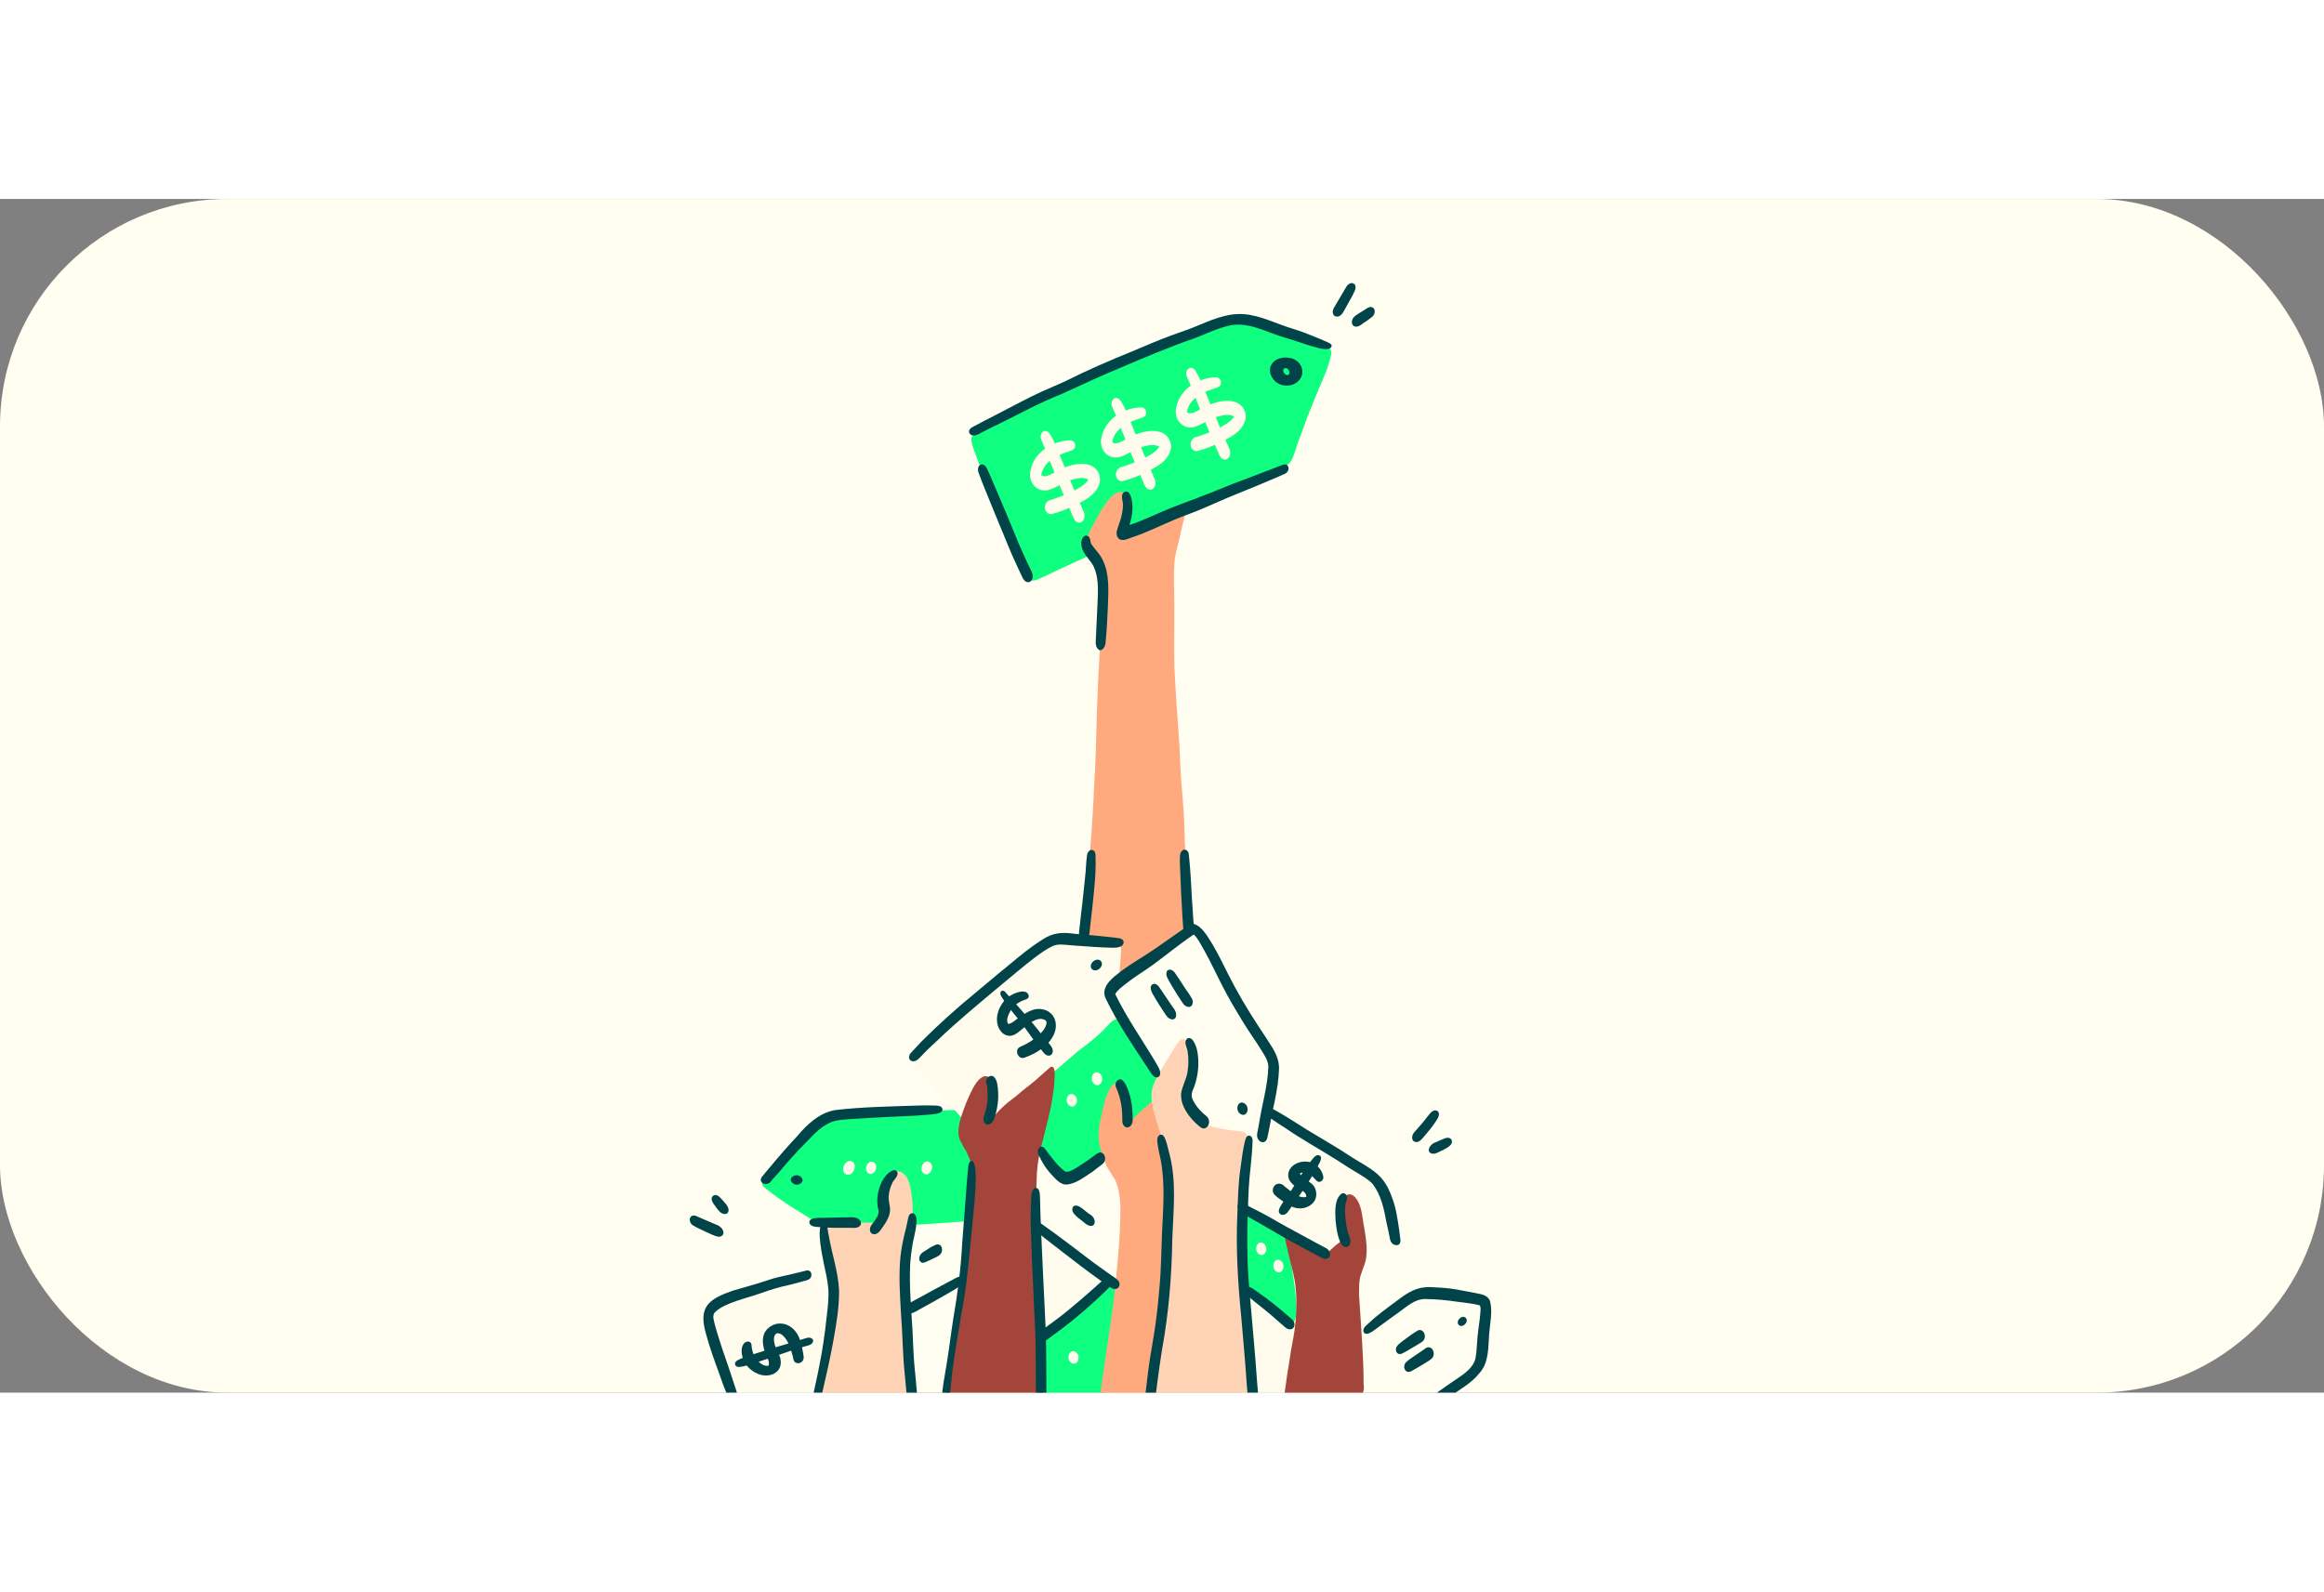 <svg width="327" height="224" viewBox="0 0 327 168" fill="none" xmlns="http://www.w3.org/2000/svg">
<rect x="0" y="0" width="327" height="168" fill="#808080" stroke="none"/>
<rect width="327" height="168" rx="32" fill="#FFFEF0"/>
<g clip-path="url(#clip0_805_1641)">
<path d="M150.005 138.253C149.528 138.131 149.251 137.647 148.942 137.293C148.323 136.501 147.756 135.663 147.176 134.838C146.319 133.582 145.488 132.577 145.566 130.96C145.926 131.011 146.242 131.134 146.519 131.301C146.7 130.167 147.228 129.111 147.337 127.957C147.46 127.055 147.428 126.14 147.453 125.232C147.453 124.646 147.466 124.04 147.756 123.512C148.362 122.217 149.631 121.502 150.688 120.625C152.608 119.247 154.437 117.971 155.971 116.206C156.203 115.98 156.422 115.729 156.705 115.568C157.15 115.291 157.923 115.413 157.968 116.032C158.2 115.935 158.484 115.974 158.696 116.167C159.147 116.695 159.431 117.352 159.849 117.913C160.739 119.35 161.679 120.754 162.626 122.152C163.142 122.938 163.361 123.931 163.032 124.826C162.987 124.936 162.942 125.142 162.884 125.387C162.884 125.387 162.891 125.38 162.897 125.374C163.187 125.142 163.464 124.878 163.844 124.807C164.282 124.723 164.804 124.897 164.849 125.419C164.881 125.767 164.637 126.05 164.385 126.256C163.193 127.223 162.008 128.196 160.958 129.117C159.134 130.728 157.253 132.268 155.404 133.846C155.507 134.014 155.391 134.31 155.172 134.458C153.993 135.554 152.724 136.565 151.467 137.538C151.229 137.699 150.662 138.208 150.288 138.24C150.224 138.266 150.159 138.279 150.088 138.279C150.056 138.279 150.03 138.279 149.998 138.272L150.005 138.253Z" fill="#0FFF80"/>
<path d="M116.179 144.793C113.274 143.06 110.329 141.352 107.681 139.232C107.346 139 107.146 138.627 107.262 138.337C107.256 138.221 107.275 138.105 107.34 137.995C107.507 137.744 107.739 137.531 107.932 137.3C108.828 136.34 109.749 135.412 110.684 134.497C111.528 133.653 112.385 132.822 113.222 131.971C114.311 130.921 115.432 129.748 116.927 129.323C118.254 129.014 119.626 129.014 120.979 128.911C124.433 128.627 127.912 128.434 131.359 128.292C132.525 128.286 133.691 128.234 134.857 128.209H134.973C135.592 128.209 136.545 128.209 136.533 129.001C136.455 129.304 136.236 129.452 135.966 129.529C136.146 129.794 136.133 130.135 136.172 130.451C136.23 130.921 136.301 131.391 136.359 131.862C136.61 133.389 136.79 134.922 137.08 136.443C137.19 137.08 137.248 137.725 137.325 138.363C137.493 139.677 137.718 141.056 137.241 142.331C137.235 142.357 137.228 142.383 137.215 142.409C137.505 142.596 137.679 142.905 137.512 143.266C137.125 143.981 136.185 143.807 135.508 143.91C134.02 144.026 132.525 144.142 131.03 144.232C128.704 144.4 126.379 144.464 124.059 144.67C121.875 144.838 119.678 144.986 117.487 144.799C117.429 144.799 117.371 144.786 117.32 144.786C117.159 144.876 116.972 144.928 116.766 144.928C116.585 144.928 116.392 144.889 116.199 144.793H116.179Z" fill="#0FFF80"/>
<path d="M181.298 158.213C180.976 158.123 180.718 157.852 180.447 157.672C179.3 156.847 178.257 155.9 177.181 154.998C176.246 154.225 175.364 153.394 174.475 152.569C174.198 152.292 173.83 152.028 173.753 151.622C173.727 151.48 173.753 151.326 173.83 151.21C173.676 150.81 173.676 150.327 173.624 149.908C173.573 149.361 173.534 148.813 173.508 148.265C173.424 146.403 173.386 144.503 173.785 142.673C173.998 141.842 174.591 141.442 175.409 141.848C176.311 142.209 177.065 142.847 177.902 143.324C178.411 143.62 178.92 143.916 179.41 144.251C179.97 144.644 180.563 145.057 180.86 145.695C181.079 146.146 181.149 146.668 181.24 147.157C181.446 148.285 181.626 149.419 181.8 150.553C182.064 152.447 182.419 154.347 182.425 156.267C182.393 156.654 182.412 157.421 182.167 157.852C182.064 158.084 181.858 158.245 181.568 158.245C181.491 158.245 181.401 158.233 181.311 158.207L181.298 158.213Z" fill="#0FFF80"/>
<path d="M145.172 53.677C145.121 53.664 145.076 53.639 145.037 53.613C144.915 53.542 144.818 53.426 144.754 53.297C144.567 52.949 144.399 52.595 144.238 52.24C143.916 51.538 143.581 50.842 143.24 50.146C142.254 48.046 141.41 45.888 140.527 43.749C139.683 41.796 138.813 39.831 137.995 37.873C137.654 36.951 137.286 36.03 136.958 35.102C136.868 34.793 136.745 34.471 136.706 34.149C136.7 34.123 136.694 34.091 136.694 34.059C136.661 33.936 136.648 33.807 136.668 33.685C136.713 33.459 136.868 33.234 137.074 33.118C137.273 32.97 137.518 32.886 137.731 32.757C138.813 32.171 140.083 31.526 141.133 31.03C144 29.568 146.88 28.324 149.74 26.913C153.851 24.903 158.071 23.119 162.227 21.198C164.224 20.29 166.292 19.549 168.322 18.718C169.269 18.344 170.19 17.906 171.144 17.552C171.595 17.384 172.046 17.21 172.51 17.081C172.735 17.017 172.999 16.94 173.244 16.946C173.257 16.946 173.276 16.946 173.289 16.946C174.365 16.978 175.422 17.391 176.459 17.681C179.79 18.763 183.256 19.878 186.587 20.741C186.98 20.851 187.18 21.05 187.245 21.276C187.483 21.643 187.116 22.629 187.025 22.97C186.6 24.433 186.046 25.58 185.492 26.907C185.073 27.893 184.687 28.885 184.281 29.877C183.714 31.275 183.243 32.706 182.689 34.104C182.612 34.329 182.535 34.555 182.457 34.78C182.399 34.999 182.354 35.225 182.258 35.437C181.852 36.513 181.781 37.1 180.724 37.75C179.809 38.337 178.798 38.684 177.812 39.11C177.812 39.11 177.812 39.11 177.806 39.11C177.413 39.29 177.052 39.445 176.775 39.574C173.966 40.843 171.118 42.035 168.283 43.252C166.054 44.303 163.825 45.366 161.608 46.448C158.806 47.763 155.971 49.013 153.136 50.256C151.809 50.855 150.488 51.467 149.161 52.073C148.329 52.459 147.518 52.878 146.686 53.252C146.467 53.349 146.248 53.465 146.016 53.535C145.997 53.548 145.971 53.555 145.958 53.568C145.772 53.639 145.585 53.716 145.391 53.716C145.327 53.716 145.263 53.703 145.192 53.684L145.172 53.677Z" fill="#0FFF80"/>
<path d="M157.382 154.032C157.549 155.275 157.311 156.538 157.137 157.769C157.072 160.636 156.712 163.49 156.203 166.306C156.074 167.001 155.758 167.568 155.314 168C154.495 168.799 153.265 169.14 152.034 168.992C151.403 168.928 150.778 168.979 150.146 168.999C149.328 168.979 148.497 168.921 147.698 168.754C147.402 168.715 147.099 168.728 146.809 168.631C146.538 168.522 146.313 168.277 146.223 168C146.177 167.865 146.165 167.723 146.19 167.581C145.443 166.074 145.617 164.308 145.482 162.672C145.43 161.46 145.359 160.075 146.229 159.109C146.835 158.458 147.614 158.007 148.317 157.485C149.09 156.938 149.689 156.345 150.417 155.778C151.628 154.882 152.833 153.974 154.044 153.078C154.418 152.808 154.798 152.543 155.191 152.312C155.526 152.08 156.087 151.828 156.338 152.299C157.227 152.228 157.227 153.413 157.369 154.032H157.382Z" fill="#0FFF80"/>
<path d="M147.775 42.396C149.219 41.932 152.388 40.791 153.149 39.503C152.408 39.065 151.461 39.342 150.681 39.554C149.547 39.889 148.619 40.688 147.473 40.978C145.784 41.333 144.586 39.741 145.018 38.156C145.346 36.442 146.725 35.089 148.304 34.445C149.057 34.162 149.869 33.955 150.681 33.981C151.055 34.013 151.345 34.394 151.3 34.761C151.255 35.399 150.539 35.457 150.069 35.643C149.605 35.798 149.148 35.972 148.71 36.191C147.685 36.752 146.648 37.641 146.519 38.871C147.138 39.503 148.774 38.137 149.515 37.911C150.024 37.686 150.559 37.518 151.106 37.402C152.234 37.17 153.677 37.203 154.392 38.253C154.843 38.871 154.888 39.722 154.573 40.411C154.051 41.616 152.846 42.292 151.738 42.872C150.526 43.491 149.206 44.051 147.885 44.367C146.764 44.335 146.77 42.621 147.775 42.383V42.396Z" fill="#FFFBED"/>
<path d="M151.751 45.546C151.325 45.482 151.132 45.076 150.977 44.715C150.713 44.129 150.462 43.536 150.211 42.95C149.573 41.455 148.935 39.967 148.355 38.453C147.704 36.932 147.195 35.36 146.493 33.865C146.139 32.97 147.073 32.113 147.717 33.066C148.278 33.955 148.664 34.941 149.051 35.914C149.908 37.982 150.739 40.063 151.641 42.112C151.886 42.679 152.131 43.246 152.382 43.807C152.569 44.167 152.685 44.56 152.549 44.966C152.459 45.256 152.182 45.566 151.86 45.566C151.828 45.566 151.789 45.566 151.751 45.553V45.546Z" fill="#FFFBED"/>
<path d="M157.762 37.757C159.205 37.293 162.375 36.153 163.135 34.864C162.394 34.426 161.447 34.703 160.668 34.916C159.534 35.251 158.606 36.049 157.459 36.339C155.771 36.687 154.573 35.102 155.004 33.517C155.333 31.804 156.712 30.451 158.29 29.806C159.044 29.523 159.856 29.317 160.668 29.342C161.041 29.375 161.331 29.755 161.286 30.122C161.241 30.76 160.526 30.818 160.056 31.005C159.592 31.159 159.134 31.333 158.696 31.552C157.672 32.113 156.634 33.002 156.506 34.233C157.124 34.864 158.761 33.498 159.502 33.273C160.01 33.047 160.545 32.88 161.093 32.764C162.22 32.532 163.664 32.564 164.379 33.614C164.83 34.233 164.875 35.077 164.559 35.772C164.044 36.977 162.832 37.647 161.724 38.234C160.513 38.852 159.192 39.413 157.871 39.728C156.75 39.696 156.757 37.982 157.762 37.744V37.757Z" fill="#FFFBED"/>
<path d="M161.737 40.907C161.312 40.843 161.119 40.437 160.964 40.076C160.7 39.49 160.449 38.897 160.191 38.311C159.553 36.816 158.915 35.328 158.335 33.814C157.685 32.3 157.176 30.721 156.473 29.226C156.119 28.331 157.053 27.474 157.697 28.427C158.258 29.317 158.645 30.302 159.031 31.275C159.888 33.343 160.719 35.424 161.621 37.473C161.866 38.04 162.111 38.607 162.362 39.168C162.549 39.529 162.665 39.922 162.53 40.327C162.439 40.617 162.162 40.927 161.84 40.927C161.802 40.927 161.769 40.927 161.731 40.914L161.737 40.907Z" fill="#FFFBED"/>
<path d="M168.277 33.524C169.72 33.06 172.89 31.919 173.65 30.631C172.909 30.193 171.962 30.47 171.182 30.683C170.055 31.017 169.121 31.816 167.974 32.106C166.286 32.461 165.087 30.869 165.519 29.284C165.848 27.57 167.226 26.218 168.805 25.573C169.559 25.29 170.371 25.084 171.182 25.109C171.556 25.142 171.846 25.522 171.801 25.889C171.756 26.527 171.041 26.585 170.57 26.772C170.106 26.926 169.649 27.1 169.211 27.319C168.186 27.88 167.149 28.769 167.014 30C167.632 30.631 169.269 29.265 170.01 29.04C170.519 28.814 171.053 28.646 171.601 28.53C172.729 28.299 174.172 28.331 174.887 29.381C175.338 30 175.383 30.85 175.067 31.539C174.552 32.744 173.341 33.421 172.233 34.001C171.021 34.619 169.7 35.18 168.38 35.495C167.259 35.463 167.265 33.749 168.27 33.511L168.277 33.524Z" fill="#FFFBED"/>
<path d="M172.252 36.668C171.827 36.603 171.633 36.198 171.479 35.837C171.215 35.251 170.963 34.658 170.706 34.071C170.068 32.577 169.43 31.088 168.85 29.574C168.199 28.06 167.69 26.482 166.988 24.987C166.634 24.091 167.568 23.235 168.212 24.188C168.773 25.077 169.159 26.063 169.546 27.036C170.403 29.104 171.234 31.185 172.136 33.234C172.381 33.801 172.626 34.368 172.877 34.928C173.064 35.289 173.18 35.682 173.044 36.088C172.954 36.378 172.677 36.687 172.355 36.687C172.316 36.687 172.284 36.687 172.245 36.674L172.252 36.668Z" fill="#FFFBED"/>
<path d="M182.586 159.972C182.754 162.047 181.936 164.031 181.44 166.009C181.221 166.737 180.969 167.44 180.608 168.007C180.048 168.889 179.223 169.424 177.825 169.173C176.62 169.102 176.015 168.657 175.725 168.007C175.422 167.324 175.473 166.402 175.544 165.416C175.57 164.051 175.589 162.685 175.628 161.319C175.647 159.135 175.506 156.944 175.229 154.779C174.977 153.632 176.26 153.188 176.659 154.335C177.451 154.476 178.038 155.211 178.727 155.61C180.254 156.757 182.284 157.923 182.586 159.979V159.972Z" fill="#FFFBED"/>
<path d="M156.061 170.642C154.818 170.493 154.631 169.649 154.798 168.56C154.818 168.374 154.837 168.18 154.856 167.994C154.959 167.046 155.101 166.106 155.243 165.165C155.926 160.256 156.802 155.372 157.169 150.43C157.363 148.484 157.524 146.539 157.594 144.586C157.659 142.57 157.794 140.463 157.105 138.53C156.75 137.622 156.08 136.894 155.668 136.011C155.385 135.38 155.14 134.729 154.972 134.052C154.321 132.364 154.566 130.689 155.03 128.75C155.327 127.461 156.171 122.893 158.149 124.994C159.167 126.463 158.819 128.376 158.793 130.058C160.004 128.904 161.17 127.674 162.536 126.701C163.38 126.153 163.966 127.313 163.535 127.996C163.503 128.073 163.451 128.131 163.393 128.183C163.425 128.241 163.457 128.299 163.483 128.357C165.41 132.5 165.313 137.196 165.165 141.668C165.055 146.545 164.74 151.416 164.276 156.274C164.082 158.78 163.715 161.267 163.457 163.761C163.309 165.094 163.168 166.434 162.916 167.755C162.903 167.826 162.891 167.903 162.878 167.987C162.794 168.425 162.652 168.934 162.291 169.115C162.259 169.289 162.182 169.45 162.066 169.585C161.918 169.778 161.711 169.914 161.473 169.971C160.706 170.184 159.927 170.287 159.141 170.345C158.245 170.448 157.356 170.642 156.454 170.642C156.319 170.642 156.19 170.642 156.055 170.629L156.061 170.642Z" fill="#FFA97F"/>
<path d="M166.801 94.222C166.885 96.503 167.078 98.784 166.743 101.052C166.743 101.078 166.737 101.11 166.73 101.142C166.737 101.819 166.717 102.501 166.402 103.094C165.622 104.08 164.566 104.821 163.612 105.62C162.852 106.238 162.034 106.773 161.241 107.347C160.146 108.042 157.929 110.735 157.034 108.545C156.937 108.203 157.04 107.862 157.105 107.52C157.214 106.67 157.317 105.813 157.369 104.956C157.362 104.827 157.401 104.653 157.317 104.55C157.047 104.46 156.757 104.486 156.473 104.473C156.364 104.467 156.261 104.46 156.151 104.467C156.093 104.557 156.048 104.66 156.016 104.763C155.997 104.834 155.977 104.905 155.964 104.969C155.655 104.847 155.359 104.705 155.069 104.537C154.495 104.583 153.928 104.589 153.406 104.331C152.981 104.106 152.524 103.79 152.517 103.255C152.53 102.772 152.595 102.289 152.698 101.819C152.698 101.786 152.704 101.761 152.711 101.728C152.698 101.638 152.691 101.541 152.691 101.451C152.691 101.232 152.698 101.013 152.724 100.794C152.724 100.697 152.724 100.607 152.736 100.517C152.756 100.072 152.794 99.634 152.827 99.19C152.904 98.172 153.001 97.154 153.071 96.136C153.361 91.71 153.774 87.296 153.941 82.864C154.18 79.339 154.225 75.808 154.334 72.278C154.515 66.756 154.875 61.241 155.262 55.726C155.268 54.412 155.475 53.007 154.921 51.776C154.779 51.429 154.547 51.074 154.302 50.713C153.419 49.927 152.711 49.251 152.988 47.724C153.265 46.629 153.967 45.688 154.457 44.676C154.83 43.968 155.268 43.298 155.752 42.653C156.112 42.164 156.518 41.674 157.066 41.391C157.981 40.907 158.703 41.681 158.793 42.576C158.992 44.064 158.355 45.501 157.859 46.867C157.962 46.996 158.071 47.118 158.181 47.247C158.715 46.861 159.257 46.551 159.83 46.21C160.887 45.546 162.014 45.011 163.167 44.541C163.644 44.322 164.127 44.116 164.63 43.961C165.029 43.807 165.41 43.588 165.841 43.549C165.88 43.536 165.919 43.53 165.957 43.523C165.957 43.523 165.964 43.523 165.97 43.517C166.228 43.401 166.479 43.536 166.614 43.761C166.801 44.077 166.717 44.477 166.647 44.812C166.466 45.598 166.247 46.377 166.073 47.163C165.712 48.813 165.203 50.43 164.913 52.092C164.546 54.27 164.804 56.486 164.772 58.683C164.707 62.317 164.733 65.957 164.836 69.598C164.862 70.132 164.888 70.661 164.913 71.183C165.017 72.033 165.133 72.877 165.242 73.728C165.493 75.667 165.596 77.625 165.815 79.565C166.176 82.528 166.408 85.505 166.569 88.488C166.666 90.389 166.66 92.296 166.788 94.197L166.801 94.222Z" fill="#FFA97F"/>
<path d="M166.595 103.635C166.196 103.442 166.118 102.972 166.047 102.579C165.693 100.407 165.667 98.204 165.538 96.013C165.41 93.108 165.178 90.15 165.133 87.245C165.023 85.054 164.759 82.87 164.656 80.673C164.392 73.908 163.593 67.259 163.747 60.494C163.767 58.361 163.773 56.235 163.715 54.102C163.676 52.35 163.689 50.584 164.095 48.871C164.243 48.162 164.437 47.46 164.63 46.764C164.72 46.377 165.068 45.984 165.493 46.094C165.957 46.216 166.15 46.828 166.073 47.254C166.009 47.556 165.912 47.846 165.841 48.149C165.571 49.193 165.313 50.249 165.236 51.332C165.126 53.194 165.223 55.056 165.236 56.918C165.261 59.959 165.158 63.103 165.255 66.125C165.429 69.765 165.699 73.154 165.938 76.743C166.041 78.862 166.099 80.705 166.273 82.76C166.421 84.616 166.595 86.465 166.647 88.327C166.679 90.054 166.756 91.78 166.885 93.501C167.014 95.569 167.072 97.856 167.175 99.86C167.207 100.485 167.246 101.11 167.291 101.735C167.323 102.373 167.555 103.842 166.595 103.642V103.635Z" fill="#FFA97F"/>
<path d="M137.235 131.301C137.235 131.301 137.215 131.275 137.209 131.263C137.099 131.211 137.009 131.114 136.919 131.024C136.545 130.631 136.152 130.245 135.791 129.832C134.683 128.621 133.569 127.416 132.428 126.237C131.636 125.38 130.83 124.491 130.051 123.621C129.387 122.829 128.685 122.197 128.305 121.308C128.202 121.134 128.189 120.967 128.24 120.851C128.24 120.696 128.273 120.542 128.376 120.426C128.421 120.355 128.479 120.284 128.55 120.239C128.724 120.026 128.956 119.859 129.155 119.665C130.012 118.899 130.876 118.145 131.758 117.404C133.143 116.283 134.516 115.142 135.83 113.938C137.106 112.836 138.349 111.702 139.644 110.626C140.894 109.473 142.17 108.339 143.504 107.282C144.721 106.303 147.176 104.177 148.671 103.977C149.521 103.932 150.372 104.048 151.222 104.099C152.749 104.144 154.263 104.267 155.79 104.338C156.19 104.357 156.589 104.37 156.995 104.409C157.163 104.428 157.349 104.454 157.472 104.589C157.51 104.628 157.536 104.673 157.556 104.718C157.633 104.821 157.672 104.956 157.697 105.079C157.82 106.644 157.504 108.21 157.478 109.775C157.465 110.027 157.44 110.272 157.414 110.523C157.298 110.536 157.182 110.574 157.085 110.632C156.982 110.645 156.873 110.665 156.776 110.69C156.75 110.697 156.724 110.71 156.699 110.723C156.57 110.787 156.467 110.903 156.409 111.038C156.319 111.232 156.312 111.451 156.377 111.644C156.286 111.921 156.286 112.237 156.402 112.501C156.454 112.63 156.544 112.765 156.647 112.855C156.757 112.945 156.86 113.003 156.995 113.048C157.047 113.068 157.111 113.074 157.169 113.081C157.156 113.351 157.137 113.622 157.111 113.893C157.304 114.633 156.77 115.252 156.267 115.735C155.764 116.251 155.217 116.714 154.682 117.185C154.489 117.346 154.302 117.513 154.109 117.681C153.606 118.164 153.091 118.634 152.601 119.118C150.385 121.115 148.104 123.041 145.772 124.91C143.987 126.398 142.163 127.848 140.359 129.31C140.16 129.504 139.954 129.684 139.747 129.864C139.284 130.206 138.336 131.482 137.621 131.482C137.48 131.482 137.344 131.43 137.228 131.308L137.235 131.301Z" fill="#FFFBED"/>
<path d="M196.451 145.514C196.503 145.714 196.728 146.481 196.638 146.751C196.632 146.79 196.612 146.835 196.593 146.874C196.438 147.151 196.097 147.17 195.82 147.247C194.686 147.518 193.571 147.879 192.431 148.137C190.943 148.497 189.448 148.884 187.902 148.839C187.625 148.839 187.257 148.781 187.045 148.581C186.987 148.568 186.929 148.542 186.871 148.517C184.584 147.492 182.419 146.223 180.247 144.973C177.954 143.704 175.602 142.493 173.534 140.875C173.244 140.637 172.825 140.102 173.244 139.793C173.431 139.683 173.637 139.716 173.837 139.78C173.817 139.638 173.811 139.484 173.817 139.336C173.805 139.065 173.798 138.794 173.785 138.524C173.753 137.97 173.663 137.422 173.689 136.868C173.714 136.269 173.83 135.682 173.946 135.096C174.14 134.059 174.011 132.796 175.145 132.268C175.647 132.042 176.221 132.132 176.755 132.152C177.251 132.19 177.593 132.036 177.683 131.514C177.767 131.147 177.857 130.779 177.986 130.425C178.044 130.212 178.115 129.948 178.231 129.716C178.186 129.671 178.141 129.633 178.096 129.587C177.928 129.401 177.773 129.078 178.005 128.866C178.437 128.531 179.197 128.982 179.629 129.156C180.95 129.781 182.142 130.625 183.404 131.359C184.899 132.229 186.426 133.047 187.908 133.936C187.972 133.936 188.03 133.962 188.082 134.001C189.461 134.768 190.801 135.612 192.109 136.494C192.56 136.836 192.966 137.106 193.404 137.441C193.726 137.673 193.881 138.034 194.048 138.382C194.77 139.883 195.317 141.494 195.82 143.066C196.052 143.878 196.213 144.702 196.458 145.514H196.451Z" fill="#FFFBED"/>
<path d="M116.849 159.083C116.952 159.418 117.049 159.779 116.927 160.12C116.92 160.14 116.907 160.165 116.901 160.185C116.92 160.475 116.881 160.784 116.83 161.029C116.643 162.317 116.405 163.593 116.102 164.856C115.831 165.906 115.606 167.021 115.11 167.994C114.949 168.309 114.762 168.612 114.53 168.896C114.06 169.45 113.473 169.971 112.758 170.152C111.946 170.313 111.115 170.41 110.29 170.41C109.169 170.422 108.055 170.287 106.934 170.223C106.283 170.184 105.639 170.094 105.001 169.984C104.55 169.894 104.047 169.907 103.654 169.636C103.558 169.566 103.487 169.475 103.442 169.379C103.261 169.224 103.158 168.986 103.049 168.76C102.933 168.509 102.823 168.251 102.726 167.994C102.54 167.523 102.379 167.046 102.211 166.576C101.522 164.373 100.968 162.124 100.252 159.927C99.035 155.932 99.312 156.267 102.965 154.728C104.53 154.199 106.057 153.574 107.636 153.085C109.498 152.511 111.334 151.835 113.203 151.281C114.498 150.836 115.013 153.697 115.374 154.534C115.883 156.074 116.424 157.53 116.849 159.083V159.083Z" fill="#FFFBED"/>
<path d="M155.861 151.893C155.867 152.556 155.23 152.956 154.804 153.375C154.405 153.735 154.006 154.096 153.606 154.457C152.723 155.249 151.815 156.016 150.874 156.738C149.515 157.827 148.13 158.883 146.725 159.914C146.313 160.249 145.752 160.707 145.211 160.359C144.708 159.959 145.018 159.147 145.43 158.793C145.578 158.677 145.72 158.568 145.868 158.458C145.391 157.273 145.308 154.296 145.25 153.478C144.96 151.384 144.657 149.29 144.728 147.17C144.786 146.545 144.657 145.856 145.005 145.302C145.849 144.084 147.131 145.205 147.801 146.004C148.697 146.912 149.689 147.724 150.617 148.6C151.383 149.258 152.111 149.96 152.923 150.566C153.329 150.862 153.748 151.145 154.147 151.455C154.289 151.551 154.424 151.654 154.527 151.777C154.605 151.725 154.682 151.667 154.759 151.616C155.165 151.287 155.822 151.236 155.868 151.899L155.861 151.893Z" fill="#FFFBED"/>
<path d="M118.969 137.248C118.209 136.707 118.859 135.251 119.742 135.399C120.876 135.753 119.987 137.815 118.969 137.248Z" fill="#FFFBED"/>
<path d="M122.023 136.99C121.469 136.301 122.384 134.929 123.118 135.74C123.672 136.43 122.757 137.802 122.023 136.99Z" fill="#FFFBED"/>
<path d="M129.832 137.023C129.252 136.301 130.205 134.877 130.972 135.721C131.552 136.443 130.598 137.867 129.832 137.023Z" fill="#FFFBED"/>
<path d="M150.5 126.83C150.5 126.366 151.042 126.418 151.055 126.849C151.055 127.313 150.513 127.262 150.5 126.83Z" fill="#FFFBED"/>
<path d="M150.365 127.513C149.695 126.856 150.365 125.393 151.254 126.192C151.925 126.849 151.254 128.312 150.365 127.513Z" fill="#FFFBED"/>
<path d="M153.896 124.498C153.213 123.821 153.896 122.339 154.804 123.151C155.487 123.827 154.804 125.309 153.896 124.498Z" fill="#FFFBED"/>
<path d="M150.61 163.703C149.946 163.052 150.61 161.602 151.493 162.395C152.156 163.045 151.493 164.495 150.61 163.703Z" fill="#FFFBED"/>
<path d="M177.02 148.407C176.356 147.756 177.02 146.313 177.902 147.099C178.566 147.75 177.902 149.193 177.02 148.407Z" fill="#FFFBED"/>
<path d="M179.442 150.843C178.778 150.185 179.442 148.736 180.325 149.528C180.988 150.185 180.325 151.635 179.442 150.843Z" fill="#FFFBED"/>
<path d="M147.775 122.21C148.561 121.772 148.407 123.415 148.381 123.828C148.226 127.468 147.022 130.947 146.261 134.484C145.842 136.295 145.855 138.157 145.804 140.006C145.746 142.357 145.72 144.715 145.875 147.067C146.158 151.538 146.326 156.016 146.429 160.488C146.487 162.607 146.628 164.727 146.712 166.847C146.712 167.214 146.783 167.626 146.744 167.994C146.719 168.226 146.641 168.451 146.474 168.638C146.455 168.664 146.429 168.689 146.403 168.709C146.358 168.87 146.248 169.018 146.055 169.115C145.868 169.211 145.63 169.205 145.424 169.218C144.702 169.276 144.187 169.321 143.504 169.359C142.041 169.469 140.579 169.469 139.11 169.385C137.718 169.347 136.571 169.295 135.237 169.192C134.554 169.05 133.105 169.289 133.066 168.309C133.066 168.277 133.079 168.251 133.092 168.219C133.066 168.148 133.047 168.071 133.034 167.987C133.008 167.787 133.021 167.575 133.053 167.375C133.15 166.512 133.279 165.648 133.401 164.791C133.852 161.615 134.335 158.439 134.915 155.282C135.663 150.868 136.481 146.455 136.713 141.977C136.81 140.238 136.938 138.485 136.777 136.746C136.706 136.204 136.636 135.657 136.442 135.135C136.294 134.78 136.127 134.426 135.965 134.072C135.63 133.531 135.321 132.97 135.051 132.403C134.445 130.953 135.399 128.698 135.92 127.274C136.449 126.153 137.241 123.834 138.51 123.473C139.689 123.351 140.005 124.903 139.999 125.812C139.986 127.165 139.367 128.544 139.071 129.787C139.058 129.884 139.058 129.974 139.071 130.064C139.155 129.948 139.232 129.839 139.296 129.736C140.179 128.673 141.146 127.648 142.26 126.817C143.008 126.289 143.665 125.651 144.386 125.097C145.314 124.394 146.203 123.615 147.041 122.848C147.324 122.623 147.524 122.417 147.795 122.197L147.775 122.21Z" fill="#A3453B"/>
<path d="M191.909 144.509C192.199 146.384 192.644 148.439 191.883 150.25C191.703 150.785 191.503 151.274 191.362 151.803C191.226 152.569 191.226 153.355 191.22 154.128C191.4 157.234 191.658 160.339 191.787 163.445C191.832 164.398 191.871 165.346 191.864 166.299C191.825 166.853 192.025 167.485 191.767 167.994C191.742 168.045 191.709 168.097 191.671 168.148C191.632 168.2 191.593 168.238 191.542 168.277C191.716 168.844 191.233 169.218 190.698 169.211C188.585 169.347 186.465 169.301 184.352 169.398C183.392 169.34 182.393 169.443 181.472 169.14C181.381 169.108 181.304 169.076 181.246 169.037C181.137 168.992 181.034 168.908 180.95 168.773C180.789 168.535 180.757 168.264 180.769 167.994C180.776 167.826 180.808 167.652 180.834 167.478C180.937 166.763 181.027 166.041 181.137 165.326C181.311 164.276 181.491 163.219 181.639 162.169C181.845 160.893 182.148 159.637 182.245 158.349C182.464 156.261 182.503 154.141 182.142 152.067C181.884 150.662 181.459 149.296 181.162 147.898C181.104 147.492 180.769 146.539 180.821 145.972C180.808 145.746 181.014 145.45 181.22 145.437C181.317 145.411 181.427 145.424 181.549 145.482C182.019 145.656 182.49 145.843 182.941 146.062C183.572 146.371 184.294 146.854 184.886 147.164C185.563 147.492 186.22 147.866 186.826 148.31C187.451 147.64 188.185 147.073 188.9 146.5C188.875 145.882 188.681 145.289 188.598 144.683C188.462 143.575 188.327 142.415 188.636 141.326C188.887 140.444 189.731 139.613 190.582 140.418C191.606 141.455 191.651 143.137 191.89 144.496L191.909 144.509Z" fill="#A3453B"/>
<path d="M176.511 166.28C176.511 166.834 176.685 167.427 176.42 167.942C176.414 167.961 176.401 167.981 176.388 168C176.337 168.09 176.259 168.168 176.176 168.232C176.182 168.361 176.15 168.496 176.053 168.619C175.77 168.973 175.299 168.915 174.893 168.986C174.236 169.063 173.579 169.089 172.922 169.095C171.131 169.16 169.34 169.147 167.555 169.121C166.144 169.127 164.739 169.012 163.341 168.863C162.903 168.767 162.375 168.631 162.098 168.251C162.046 168.18 161.995 168.09 161.956 168C161.937 167.955 161.917 167.91 161.905 167.858C161.724 167.497 161.795 167.066 161.872 166.666C162.008 165.603 162.13 164.54 162.317 163.484C162.645 161.39 162.89 159.283 163.129 157.182C163.593 153.046 163.973 148.897 164.327 144.741C164.424 142.344 164.817 139.948 164.623 137.544C164.546 136.52 164.353 135.508 164.076 134.523C163.702 133.092 163.322 131.668 162.877 130.257C162.388 128.647 161.763 126.946 162.13 125.251C162.465 123.995 163.187 122.88 163.85 121.779C164.134 121.321 164.417 120.864 164.694 120.406C165.12 119.723 165.467 118.982 166.047 118.415C166.228 118.229 166.44 118.222 166.608 118.325C167.027 118.351 167.42 118.821 167.645 119.272C168.38 121.076 167.851 123.099 167.329 124.891C167.201 125.393 166.93 125.844 166.898 126.36C166.936 126.617 167.059 126.991 167.136 127.178C167.922 129.078 168.682 130.167 170.77 130.612C171.472 130.786 172.187 130.928 172.903 131.031C173.637 131.166 174.423 131.095 175.125 131.372C175.77 131.72 175.905 132.912 175.615 133.518C175.615 133.53 175.602 133.537 175.596 133.55C175.48 134.948 175.055 136.314 174.861 137.705C174.623 138.962 174.694 140.495 174.7 141.713C174.765 144.928 175.042 148.137 175.293 151.345C175.402 153.201 175.538 155.056 175.705 156.905C175.969 160.024 176.292 163.142 176.511 166.267V166.28Z" fill="#FFD3B6"/>
<path d="M128.395 141.655C128.434 142.757 128.543 143.871 128.318 144.96C128.008 146.448 127.499 147.731 127.216 149.193C126.836 152.086 127.267 154.998 127.474 157.891C127.648 160.546 127.86 163.2 127.989 165.861C128.008 166.576 128.099 167.291 128.086 168.006C128.086 168.077 128.086 168.148 128.086 168.219C128.053 168.528 127.867 168.921 127.583 169.063C127.371 169.347 126.984 169.443 126.649 169.501C126.121 169.611 125.586 169.688 125.051 169.759C122.886 170.075 120.689 170.152 118.505 170.107C117.526 170.055 116.508 170.236 115.554 169.952C115.393 169.901 115.258 169.791 115.187 169.662C114.755 169.192 114.91 168.554 115.071 168C115.084 167.961 115.09 167.929 115.103 167.89C115.348 166.905 115.554 165.912 115.741 164.914C115.889 163.973 116.07 163.039 116.25 162.105C116.579 159.785 116.952 157.472 117.133 155.14C117.197 153.858 117.191 152.563 116.959 151.294C116.598 149.535 116.192 147.782 116.025 145.991C116.025 145.682 115.954 145.218 116.025 144.838C115.909 144.541 116.147 144.155 116.443 144.058C117.03 143.897 117.642 143.962 118.241 143.981C119.259 144.013 120.283 144.058 121.301 144.071C121.926 144.11 122.564 144.039 123.183 144.11C123.614 143.562 124.104 143.06 124.561 142.531C124.652 142.447 124.613 142.325 124.619 142.215C124.587 141.739 124.542 141.262 124.529 140.779C124.51 140.244 124.529 139.709 124.594 139.174C124.864 136.153 127.499 136.05 128.066 139.013C128.266 139.877 128.356 140.772 128.414 141.655H128.395Z" fill="#FFD3B6"/>
<path d="M157.794 47.982C157.227 47.911 157.027 47.241 157.143 46.751C157.311 46.075 157.601 45.43 157.775 44.754C157.891 44.258 157.981 43.749 158 43.24C158.09 42.57 157.498 41.59 158.284 41.191C158.941 41.03 159.153 41.932 159.256 42.408C159.482 43.568 159.269 44.767 158.934 45.888C161.099 45.166 163.129 44.116 165.255 43.291C166.614 42.75 168.006 42.306 169.353 41.726C170.725 41.242 172.046 40.643 173.405 40.121C175.725 39.264 178.018 38.362 180.325 37.48C181.33 36.964 181.678 38.214 180.814 38.678C178.121 39.857 175.402 40.972 172.677 42.074C170.757 42.905 168.837 43.794 166.878 44.502C164.759 45.276 162.749 46.294 160.655 47.138C160.004 47.383 159.34 47.602 158.683 47.846C158.4 47.956 158.097 48.027 157.788 47.982H157.794Z" fill="#004449"/>
<path d="M136.88 33.285C136.571 33.24 136.3 32.976 136.358 32.648C136.462 32.171 137.003 32.055 137.364 31.829C138.253 31.352 139.148 30.876 140.057 30.425C142.234 29.31 144.38 28.125 146.603 27.1C147.711 26.598 148.845 26.147 149.947 25.625C153.02 24.085 156.177 22.719 159.36 21.43C161.215 20.664 163.045 19.839 164.939 19.163C165.68 18.892 166.427 18.641 167.162 18.37C169.43 17.526 171.646 16.315 174.114 16.199C176.562 16.096 178.804 17.23 181.066 17.996C182.225 18.351 183.385 18.731 184.5 19.208C185.273 19.517 186.053 19.813 186.806 20.168C186.98 20.251 187.212 20.348 187.322 20.522C187.444 20.709 187.309 20.915 187.148 21.018C186.4 21.411 184.648 20.715 183.823 20.496C182.696 20.11 181.562 19.736 180.415 19.401C177.928 18.634 175.39 17.146 172.709 17.887C171.15 18.273 169.707 18.982 168.219 19.556C164.54 20.831 160.957 22.345 157.382 23.872C154.74 24.961 152.156 26.192 149.554 27.371C147.936 28.034 146.332 28.743 144.773 29.536C142.846 30.521 140.965 31.475 139.026 32.409C138.613 32.622 138.291 32.783 137.898 32.989C137.583 33.157 137.254 33.363 136.88 33.279V33.285Z" fill="#004449"/>
<path d="M179.146 25.361C177.844 23.582 179.506 22.01 181.407 22.365C183.147 22.584 183.958 24.633 182.515 25.786C181.51 26.559 179.919 26.404 179.146 25.361V25.361ZM181.169 24.8C181.671 24.691 181.368 23.763 180.885 23.801C180.215 23.892 180.673 24.813 181.169 24.8Z" fill="#004449"/>
<path d="M154.566 63.419C153.993 62.936 154.212 62.13 154.212 61.48C154.257 60.255 154.321 59.031 154.386 57.807C154.45 55.823 154.74 53.651 153.909 51.789C153.51 50.958 152.788 50.34 152.382 49.502C152.092 48.864 151.944 47.866 152.627 47.428C152.807 47.325 153.007 47.395 153.155 47.511C153.503 47.808 153.348 48.336 153.619 48.671C154.122 49.367 154.753 49.979 155.133 50.759C156.145 52.794 155.964 55.153 155.887 57.362C155.803 58.889 155.752 60.423 155.603 61.95C155.578 62.285 155.578 62.646 155.436 62.961C155.301 63.271 154.914 63.709 154.566 63.419V63.419Z" fill="#004449"/>
<path d="M128.356 121.353C127.731 121.225 127.841 120.445 128.234 120.11C128.717 119.601 129.187 119.073 129.677 118.564C132.074 116.18 134.58 113.912 137.196 111.773C138.781 110.478 140.321 109.131 141.919 107.849C143.471 106.554 145.031 105.253 146.757 104.19C148.136 103.268 149.528 103.178 151.132 103.416C153.007 103.565 154.875 103.732 156.737 103.951C157.175 104.048 157.871 103.964 158.077 104.441C158.148 104.66 158.065 104.885 157.91 105.046C157.407 105.581 155.964 105.323 155.249 105.343C154.308 105.304 153.368 105.233 152.427 105.162C151.744 105.111 151.055 105.085 150.372 105.008C149.631 104.95 148.838 104.834 148.136 105.137C147.24 105.555 146.442 106.148 145.649 106.728C144.025 107.971 142.473 109.299 140.901 110.6C137.827 113.171 134.728 115.709 131.842 118.486C131.159 119.105 130.482 119.736 129.851 120.406C129.426 120.806 129.026 121.463 128.363 121.36L128.356 121.353Z" fill="#004449"/>
<path d="M153.619 108.371C153.065 107.656 154.296 106.618 154.908 107.269C155.462 107.984 154.231 109.022 153.619 108.371Z" fill="#004449"/>
<path d="M177.02 132.332C176.768 131.92 176.904 131.456 176.994 131.018C177.058 130.67 177.116 130.322 177.181 129.98C177.587 127.384 178.366 124.845 178.463 122.21C178.482 121.315 177.941 120.554 177.49 119.82C176.698 118.525 175.828 117.346 175.035 116.057C173.959 114.286 172.877 112.514 171.943 110.658C171.112 109.041 170.351 107.385 169.462 105.794C169.005 105.014 168.618 104.157 167.974 103.519C166.009 104.834 164.185 106.348 162.278 107.752C161.009 108.661 159.662 109.466 158.432 110.439C157.891 110.877 157.279 111.296 156.918 111.908C158.535 115.252 160.693 118.299 162.588 121.482C162.852 122.004 163.296 122.532 163.245 123.145C163.2 123.608 162.71 123.795 162.356 123.48C162.079 123.254 161.898 122.945 161.705 122.648C159.54 119.363 157.292 116.096 155.584 112.546C154.895 111.135 156.151 109.911 157.195 109.118C158.387 108.158 159.688 107.334 160.996 106.535C162.8 105.388 164.514 104.112 166.273 102.907C166.801 102.566 167.33 101.973 168.006 102.044C169.198 102.411 169.971 103.919 170.609 104.918C171.472 106.387 172.104 107.694 172.825 109.144C174.107 111.695 175.576 114.15 177.136 116.541C177.741 117.436 178.34 118.332 178.907 119.253C179.5 120.174 179.971 121.225 179.971 122.339C179.925 123.918 179.681 125.4 179.371 126.933C179.023 128.395 178.798 129.884 178.489 131.353C178.347 131.81 178.398 132.422 177.941 132.699C177.606 132.893 177.194 132.635 177.02 132.332V132.332Z" fill="#004449"/>
<path d="M174.397 128.673C173.702 127.983 174.359 126.617 175.254 127.41C175.95 128.099 175.293 129.465 174.397 128.673Z" fill="#004449"/>
<path d="M169.295 130.812C168.966 130.76 168.747 130.489 168.489 130.296C168.186 130.032 167.903 129.742 167.639 129.439C166.801 128.453 166.073 127.204 166.196 125.863C166.357 124.813 166.949 123.885 167.098 122.816C167.239 121.882 167.265 120.922 167.104 119.987C167.053 119.498 166.724 119.053 166.814 118.557C166.995 117.906 167.581 117.971 167.897 118.506C168.36 119.176 168.515 120.013 168.58 120.812C168.702 122.249 168.496 123.705 167.987 125.058C167.504 126.134 167.581 126.398 168.174 127.403C168.496 127.899 168.895 128.331 169.327 128.73C169.552 128.943 169.842 129.098 169.997 129.375C170.319 129.922 170.016 130.876 169.288 130.812H169.295Z" fill="#004449"/>
<path d="M158.303 130.58C157.949 130.348 157.884 129.884 157.916 129.491C157.916 129.02 157.897 128.55 157.852 128.086C157.736 127.004 157.453 125.941 156.995 124.955C156.789 124.388 157.369 123.563 157.955 124.053C158.142 124.233 158.29 124.452 158.419 124.678C159.115 126.108 159.36 127.738 159.373 129.317C159.373 129.613 159.398 129.922 159.257 130.193C159.108 130.554 158.664 130.831 158.303 130.58V130.58Z" fill="#004449"/>
<path d="M149.953 138.717C149.115 138.672 148.477 137.854 147.962 137.325C147.517 136.836 147.112 136.327 146.777 135.753C146.557 135.373 146.345 134.993 146.171 134.594C146.061 134.381 145.991 134.149 146.042 133.911C146.139 133.357 146.757 133.189 147.047 133.704C147.91 134.819 148.709 136.017 149.856 136.861C150.52 137.139 151.77 136.114 152.35 135.779C152.93 135.418 153.471 134.993 154.025 134.594C154.283 134.413 154.618 134.117 154.953 134.213C155.423 134.355 155.59 134.948 155.442 135.373C155.365 135.637 155.172 135.824 154.946 135.966C154.534 136.262 154.147 136.597 153.735 136.9C152.588 137.615 151.351 138.691 149.946 138.717H149.953Z" fill="#004449"/>
<path d="M161.106 169.482C160.951 169.095 161.093 168.689 161.151 168.296C161.28 167.414 161.357 166.525 161.473 165.635C161.711 163.632 162.014 161.911 162.343 159.985C162.703 157.762 162.955 155.52 163.135 153.278C163.38 150.817 163.393 148.156 163.496 145.72C163.644 142.248 163.973 138.736 163.328 135.289C163.148 134.491 162.968 133.685 162.864 132.873C162.749 132.397 162.871 131.546 163.535 131.726C164.069 131.939 164.379 133.924 164.578 134.516C165.57 138.421 165.087 142.467 164.946 146.436C164.868 151.661 164.437 156.892 163.489 162.04C163.238 163.606 163.026 165.178 162.819 166.757C162.749 167.324 162.684 167.884 162.594 168.445C162.497 168.973 162.465 169.688 161.859 169.888C161.55 169.978 161.228 169.798 161.112 169.488L161.106 169.482Z" fill="#004449"/>
<path d="M186.04 149.064C183.308 147.608 180.563 146.159 177.909 144.554C176.884 143.968 175.841 143.414 174.861 142.757C174.578 142.557 174.256 142.325 174.153 141.971C174.101 141.771 174.14 141.507 174.352 141.41C174.855 141.197 175.344 141.629 175.795 141.81C177.116 142.48 178.476 143.182 179.739 143.942C181.504 144.954 183.314 145.881 185.093 146.874C185.531 147.112 185.969 147.338 186.407 147.57C186.626 147.666 186.826 147.801 186.967 148.001C187.502 148.742 186.826 149.477 186.033 149.064H186.04Z" fill="#004449"/>
<path d="M188.952 147.344C188.224 146.616 188.03 144.754 187.921 143.742C187.863 142.583 187.728 140.65 188.849 139.954C189.371 139.799 189.661 140.45 189.499 140.875C189.293 141.301 189.268 141.784 189.255 142.248C189.242 143.201 189.371 144.148 189.564 145.076C189.661 145.656 190.047 146.178 190.002 146.784C189.97 147.37 189.461 147.756 188.952 147.338V147.344Z" fill="#004449"/>
<path d="M196.439 147.247C195.691 147.157 195.575 146.507 195.485 145.882C195.369 145.224 195.201 144.612 195.066 143.962C194.731 142.106 194.312 140.154 193.14 138.633C192.521 137.976 191.716 137.532 190.956 137.061C190.073 136.546 189.216 135.992 188.366 135.431C185.859 133.84 183.243 132.409 180.795 130.728C180.099 130.277 179.391 129.839 178.721 129.349C178.431 129.124 178.096 128.905 177.973 128.544C177.922 128.357 177.941 128.131 178.102 128.002C178.611 127.622 179.397 128.286 179.867 128.511C181.24 129.285 182.548 130.161 183.881 130.992C186.046 132.306 188.25 133.556 190.35 134.961C193.159 136.681 194.776 137.319 195.91 140.663C196.464 142.125 196.658 143.685 196.89 145.218C196.928 145.559 196.967 145.901 197.012 146.242C197.109 146.719 197.051 147.28 196.432 147.247H196.439Z" fill="#004449"/>
<path d="M156.673 153.394C156.319 153.31 156.054 153.052 155.758 152.866C155.43 152.634 155.094 152.402 154.766 152.163C152.981 150.894 151.242 149.56 149.515 148.214C148.652 147.55 147.788 146.887 146.931 146.21C146.596 145.946 146.268 145.688 145.946 145.411C145.669 145.173 145.346 144.934 145.237 144.567C145.172 144.342 145.237 144.09 145.443 143.968C145.778 143.768 146.165 143.994 146.448 144.181C148.935 145.901 151.486 147.917 153.87 149.702C154.54 150.192 155.21 150.675 155.887 151.152C156.357 151.525 156.924 151.79 157.337 152.228C157.775 152.788 157.427 153.555 156.679 153.394H156.673Z" fill="#004449"/>
<path d="M138.736 130.225C138.24 129.935 138.375 129.265 138.549 128.821C138.678 128.389 138.787 127.957 138.871 127.513C139.019 126.727 138.961 125.928 138.929 125.135C138.929 124.865 138.807 124.639 138.742 124.382C138.633 123.821 139.277 123.145 139.818 123.531C140.108 123.782 140.244 124.169 140.314 124.536C140.591 126.083 140.463 127.667 139.979 129.156C139.876 129.71 139.387 130.489 138.736 130.225V130.225Z" fill="#004449"/>
<path d="M122.983 145.701C122.248 145.662 122.293 144.773 122.674 144.348C123.125 143.691 123.859 142.982 123.556 142.112C123.125 140.379 123.885 137.467 125.637 136.713C126.121 136.578 126.423 136.99 126.243 137.435C126.108 137.783 125.818 138.034 125.624 138.35C125.289 138.994 125.064 139.709 125.038 140.437C125.012 140.985 125.186 141.52 125.231 142.061C125.27 142.544 125.141 143.021 124.948 143.459C124.697 144.02 124.323 144.522 123.975 145.025C123.75 145.366 123.415 145.72 122.97 145.708L122.983 145.701Z" fill="#004449"/>
<path d="M107.249 138.466C106.947 138.195 107.005 137.828 107.275 137.551C107.649 137.068 108.061 136.61 108.448 136.14C109.646 134.684 110.851 133.318 112.133 131.946C113.551 130.257 115.297 128.589 117.565 128.228C121.25 127.796 124.974 127.738 128.685 127.609C129.49 127.584 130.289 127.558 131.095 127.584C131.61 127.616 132.68 127.487 132.602 128.247C132.415 128.801 131.397 128.782 130.908 128.859C129.226 129.014 127.538 129.098 125.85 129.156C123.853 129.259 121.855 129.349 119.858 129.484C118.95 129.562 118.016 129.568 117.146 129.858C115.799 130.348 114.743 131.372 113.783 132.403C112.964 133.241 112.14 134.072 111.373 134.954C110.632 135.747 109.968 136.604 109.234 137.403C108.937 137.731 108.641 138.053 108.358 138.395C108.081 138.685 107.546 138.73 107.243 138.466H107.249Z" fill="#004449"/>
<path d="M111.605 138.582C110.696 137.905 111.843 137.055 112.59 137.557C113.499 138.234 112.352 139.084 111.605 138.582Z" fill="#004449"/>
<path d="M114.536 168.322C114.44 168.019 114.536 167.717 114.614 167.42C114.859 166.396 115.045 165.352 115.264 164.321C115.748 161.944 116.05 159.785 116.308 157.44C116.463 156.055 116.656 154.663 116.54 153.272C116.424 152.093 116.199 151.152 115.967 150.076C115.728 148.813 114.859 145.102 115.67 144.161C116.463 143.601 116.443 145.392 116.598 145.824C117.043 148.472 117.919 150.907 118.061 153.574C118.093 155.887 117.706 158.187 117.3 160.462C116.882 162.859 116.334 165.23 115.793 167.594C115.709 167.865 115.677 168.155 115.522 168.399C115.245 168.838 114.691 168.896 114.536 168.322V168.322Z" fill="#004449"/>
<path d="M103.152 169.604C102.791 169.443 102.688 168.992 102.508 168.677C101.966 167.568 101.573 166.389 101.161 165.23C100.478 163.355 99.795 161.473 99.286 159.547C98.255 155.849 99.821 154.805 103.081 153.658C104.511 153.22 105.967 152.859 107.391 152.389C108.1 152.163 108.802 151.912 109.53 151.745C110.497 151.532 111.592 151.287 112.526 151.049C112.79 150.984 113.061 150.92 113.325 150.855C113.654 150.72 114.053 150.83 114.15 151.21C114.292 151.951 113.744 152.157 113.145 152.286C112.43 152.492 111.708 152.685 110.98 152.859C109.627 153.13 108.325 153.555 107.03 154.013C105.226 154.67 102.005 155.333 100.671 156.622C100.304 156.931 100.336 157.408 100.439 157.833C100.62 158.651 100.865 159.45 101.116 160.243C101.676 162.105 102.372 163.922 102.959 165.777C103.248 166.718 103.616 167.633 103.848 168.593C103.97 169.031 103.725 169.778 103.158 169.611L103.152 169.604Z" fill="#004449"/>
<path d="M127.847 156.731C127.441 156.538 127.429 156.016 127.68 155.688C127.905 155.372 128.285 155.237 128.608 155.043C128.962 154.85 129.316 154.657 129.664 154.47C131.114 153.671 132.57 152.891 134.026 152.118C134.348 151.957 134.651 151.732 135.012 151.68C135.289 151.629 135.598 151.803 135.624 152.099C135.669 152.93 133.826 153.723 133.195 154.148C131.887 154.902 130.573 155.643 129.245 156.364C128.82 156.59 128.343 156.983 127.847 156.731Z" fill="#004449"/>
<path d="M132.718 168.49C132.557 168.251 132.57 167.949 132.615 167.678C132.757 166.46 132.995 165.255 133.189 164.044C133.549 161.873 133.801 159.708 134.142 157.537C134.741 154.071 135.199 150.598 135.379 147.086C135.579 144.709 135.721 142.332 135.927 139.954C136.011 138.962 136.056 137.963 136.159 136.971C136.236 136.52 136.191 136.017 136.397 135.605C136.487 135.457 136.636 135.36 136.816 135.418C137.815 135.947 136.951 142.686 136.848 143.974C136.545 146.835 136.333 149.709 135.972 152.563C135.688 154.824 135.218 157.054 134.877 159.309C134.445 161.866 134.013 164.431 133.788 167.014C133.71 167.472 133.775 167.968 133.543 168.387C133.369 168.709 132.944 168.876 132.712 168.49H132.718Z" fill="#004449"/>
<path d="M201.181 170.1C200.955 170.03 200.813 169.772 200.826 169.54C200.852 168.793 201.593 168.445 202.115 168.045C202.791 167.575 203.461 167.098 204.138 166.634C205.407 165.732 207.147 164.856 207.591 163.252C207.855 161.905 207.804 160.52 208.004 159.16C208.145 158.252 208.261 157.337 208.319 156.416C208.313 156.152 208.384 155.733 208.042 155.668C207.089 155.443 206.109 155.359 205.156 155.224C203.622 154.992 202.076 154.844 200.523 154.824C199.022 154.824 197.875 155.958 196.722 156.77C195.491 157.621 194.306 158.548 193.095 159.405C192.792 159.56 192.463 159.818 192.109 159.695C191.935 159.631 191.825 159.463 191.825 159.276C191.845 158.742 192.392 158.452 192.721 158.104C193.062 157.788 193.404 157.479 193.765 157.189C194.828 156.326 195.949 155.533 197.038 154.708C198.648 153.51 199.924 152.975 201.954 153.188C203.313 153.233 204.673 153.388 206 153.684C206.67 153.806 207.346 153.922 208.016 154.064C208.706 154.186 209.498 154.457 209.679 155.217C210.027 156.706 209.646 158.239 209.531 159.74C209.382 161.66 209.531 163.767 208.145 165.281C206.998 166.731 205.317 167.581 203.854 168.664C203.307 169.044 202.753 169.417 202.224 169.817C201.941 170.068 201.554 170.236 201.181 170.107V170.1Z" fill="#004449"/>
<path d="M205.22 158.439C204.795 157.852 205.774 156.944 206.277 157.517C206.702 158.104 205.723 159.012 205.22 158.439Z" fill="#004449"/>
<path d="M180.853 158.825C179.494 157.62 178.115 156.435 176.678 155.32C176.169 154.856 174.494 153.774 175.441 153.168C175.995 152.969 176.562 153.6 177 153.871C178.663 155.005 180.209 156.293 181.717 157.627C182.664 158.4 181.884 159.656 180.853 158.825V158.825Z" fill="#004449"/>
<path d="M164.952 115.471C164.321 115.445 164.031 114.814 163.721 114.356C163.373 113.835 163.032 113.313 162.71 112.784C162.433 112.217 161.453 111.045 162.162 110.529C162.658 110.285 163.064 110.819 163.29 111.193C163.702 111.818 164.114 112.436 164.54 113.049C164.913 113.686 165.686 114.311 165.448 115.13C165.377 115.342 165.177 115.484 164.952 115.478V115.471Z" fill="#004449"/>
<path d="M166.795 113.564C166.563 113.422 166.428 113.19 166.357 113.087C165.919 112.424 165.48 111.76 165.081 111.077C164.849 110.69 164.617 110.304 164.405 109.904C164.25 109.614 164.076 109.299 164.108 108.964C164.224 108.216 164.984 108.403 165.307 108.912C165.706 109.453 166.163 110.194 166.486 110.684C166.885 111.328 167.375 111.927 167.742 112.591C168.051 113.3 167.568 114.054 166.801 113.564H166.795Z" fill="#004449"/>
<path d="M196.413 161.989C196.381 161.383 197.012 161.035 197.418 160.694C198.12 160.172 198.829 159.624 199.596 159.205C200.175 159.051 200.581 159.721 200.472 160.236C200.427 160.591 200.175 160.829 199.873 160.99C199.525 161.216 199.17 161.422 198.81 161.628C198.307 161.918 197.824 162.259 197.289 162.491C196.844 162.723 196.464 162.478 196.413 161.995V161.989Z" fill="#004449"/>
<path d="M197.882 164.998C197.637 164.83 197.54 164.495 197.585 164.218C197.663 163.761 198.082 163.509 198.423 163.252C198.739 163.026 199.061 162.807 199.383 162.588C199.757 162.343 200.13 162.092 200.491 161.828C200.826 161.512 201.348 161.557 201.586 161.969C201.799 162.317 201.786 162.814 201.528 163.136C201.2 163.464 200.768 163.677 200.382 163.928C199.873 164.244 199.364 164.534 198.926 164.785C198.61 164.972 198.23 165.236 197.875 164.991L197.882 164.998Z" fill="#004449"/>
<path d="M152.769 144.251C152.195 143.652 150.404 142.795 150.997 141.81C151.706 141.243 152.724 142.589 153.361 142.911C154.502 143.581 154.115 145.205 152.769 144.251V144.251Z" fill="#004449"/>
<path d="M129.69 149.696C129.052 149.399 129.374 148.536 129.858 148.246C130.47 147.847 131.095 147.408 131.777 147.151C132.564 147.022 132.763 147.988 132.338 148.497C132.016 148.884 131.488 149 131.062 149.245C130.875 149.335 130.682 149.419 130.489 149.509C130.244 149.618 129.967 149.792 129.69 149.702V149.696Z" fill="#004449"/>
<path d="M187.889 16.521C187.341 16.257 187.502 15.542 187.799 15.142C188.037 14.749 188.333 14.214 188.565 13.841C188.823 13.409 189.061 12.997 189.313 12.565C189.474 12.294 189.648 12.005 189.957 11.889C190.247 11.76 190.627 11.901 190.711 12.223C190.827 12.713 190.498 13.151 190.311 13.576C190.002 14.163 189.68 14.743 189.351 15.316C189.036 15.851 188.668 16.779 187.889 16.508V16.521Z" fill="#004449"/>
<path d="M190.576 17.932C190.112 17.739 190.144 17.107 190.402 16.753C190.569 16.502 190.827 16.353 191.072 16.192C191.426 15.967 191.78 15.741 192.141 15.516C192.418 15.329 192.74 15.11 193.088 15.252C193.61 15.484 193.475 16.25 193.101 16.566C192.824 16.804 192.521 17.011 192.218 17.223C191.71 17.494 191.201 18.151 190.576 17.932V17.932Z" fill="#004449"/>
<path d="M199.106 132.712C198.623 132.577 198.623 131.958 198.829 131.598C198.996 131.301 199.267 131.076 199.479 130.812C199.988 130.251 200.472 129.665 200.929 129.059C201.232 128.666 201.702 128.035 202.256 128.363C202.778 128.827 202.224 129.517 201.941 129.955C201.709 130.303 201.457 130.644 201.193 130.973C200.929 131.301 200.659 131.617 200.381 131.939C200.059 132.319 199.66 132.854 199.099 132.712H199.106Z" fill="#004449"/>
<path d="M201.348 134.317C200.633 133.962 201.284 133.067 201.793 132.854C202.121 132.712 202.45 132.577 202.778 132.429C203.107 132.293 203.448 132.094 203.816 132.139C204.402 132.216 204.428 132.893 204.035 133.221C203.506 133.679 202.843 133.943 202.224 134.246C201.947 134.375 201.632 134.445 201.348 134.317V134.317Z" fill="#004449"/>
<path d="M101.006 146.049C100.433 145.933 99.904 145.611 99.363 145.392C98.719 145.083 98.055 144.805 97.45 144.425C97.012 144.142 96.844 143.317 97.424 143.105C97.817 142.976 98.171 143.272 98.526 143.394C99.292 143.717 100.046 144.065 100.813 144.374C101.303 144.548 101.799 144.979 101.799 145.534C101.773 145.927 101.361 146.1 101.013 146.055L101.006 146.049Z" fill="#004449"/>
<path d="M101.373 142.628C100.98 142.299 100.71 141.829 100.401 141.423C100.227 141.172 100.046 140.83 100.175 140.515C100.259 140.308 100.426 140.205 100.639 140.192C100.974 140.173 101.245 140.444 101.451 140.669C101.766 141.036 102.121 141.384 102.372 141.797C102.81 142.666 102.153 143.208 101.373 142.628Z" fill="#004449"/>
<path d="M176.234 169.308C175.783 169.198 175.576 168.696 175.551 168.271C175.454 167.323 175.39 166.376 175.325 165.423C175.138 162.736 174.874 160.056 174.655 157.376C174.178 152.601 173.882 147.808 174.101 143.014C174.191 140.824 174.211 138.627 174.539 136.456C174.745 135.057 174.861 133.627 175.274 132.268C175.57 131.507 176.259 131.797 176.246 132.558C176.221 133.795 176.085 134.941 175.976 136.159C175.725 138.208 175.641 140.263 175.589 142.325C175.499 144.329 175.48 146.339 175.525 148.349C175.538 151.409 175.866 154.225 176.118 157.234C176.343 159.914 176.601 162.588 176.788 165.268C176.859 166.222 176.923 167.169 177.02 168.116C177.097 168.606 176.833 169.392 176.234 169.314V169.308Z" fill="#004449"/>
<path d="M146.326 169.417C145.842 169.108 145.746 168.457 145.759 167.929C145.72 165.655 145.765 163.38 145.713 161.106C145.688 158.883 145.507 156.661 145.436 154.438C145.269 150.991 145.114 147.544 145.018 144.097C144.998 143.246 145.03 142.389 145.056 141.539C145.134 140.901 144.966 139.606 145.539 139.245C146.416 138.943 146.306 140.341 146.345 140.863C146.39 142.035 146.384 143.208 146.448 144.38C146.68 149.2 146.867 154.025 147.124 158.838C147.182 160.591 147.221 162.343 147.215 164.102C147.215 165.223 147.215 166.344 147.228 167.465C147.228 167.981 147.305 168.528 147.054 169.005C146.931 169.276 146.635 169.591 146.319 169.424L146.326 169.417Z" fill="#004449"/>
<path d="M127.912 169.282C127.544 168.876 127.583 168.303 127.525 167.794C127.461 167.072 127.396 166.344 127.325 165.623C127.003 162.698 127.01 159.747 126.771 156.815C126.617 154.167 126.443 151.5 126.7 148.858C126.842 147.492 127.145 146.159 127.487 144.831C127.57 144.477 127.648 144.123 127.718 143.762C127.776 143.33 127.938 142.609 128.517 142.77C129.542 143.15 128.479 146.371 128.382 147.267C128.24 148.098 128.131 148.942 128.073 149.786C127.905 152.949 128.221 156.113 128.395 159.27C128.472 160.81 128.517 162.337 128.633 163.831C128.762 165.371 128.943 166.911 129.059 168.451C129.097 169.063 128.504 169.965 127.905 169.295L127.912 169.282Z" fill="#004449"/>
<path d="M119.871 144.806C118.293 144.793 116.714 144.844 115.142 144.696C114.665 144.67 113.866 144.599 113.873 143.968C113.969 143.214 115.78 143.453 116.36 143.388C117.204 143.369 118.048 143.343 118.763 143.33C119.446 143.369 120.232 143.156 120.825 143.581C121.102 143.794 121.269 144.155 121.044 144.471C120.773 144.831 120.284 144.838 119.878 144.812L119.871 144.806Z" fill="#004449"/>
<path d="M146.654 160.674C146.313 160.578 146.177 160.23 146.223 159.901C146.268 159.521 146.538 159.231 146.847 159.025C147.337 158.651 148.007 158.175 148.439 157.859C150.868 156.048 153.123 154.019 155.371 152.002C155.874 151.474 156.718 151.706 156.518 152.518C156.338 153.04 155.842 153.381 155.481 153.781C153.606 155.591 151.602 157.337 149.534 158.916C148.922 159.373 148.304 159.824 147.691 160.281C147.402 160.513 147.06 160.797 146.661 160.674H146.654Z" fill="#004449"/>
<path d="M151.879 103.693C151.776 103.384 151.847 103.036 151.879 102.721C152.002 101.516 152.156 100.317 152.292 99.119C152.427 97.798 152.575 96.626 152.691 95.343C152.807 94.364 152.801 93.372 152.949 92.399C152.981 91.942 153.413 91.368 153.896 91.722C154.173 91.929 154.147 92.347 154.154 92.65C154.231 95.163 153.902 97.663 153.651 100.163C153.554 101.02 153.445 101.87 153.361 102.727C153.322 103.088 153.329 103.481 153.149 103.796C152.82 104.415 152.092 104.396 151.873 103.693H151.879Z" fill="#004449"/>
<path d="M166.64 103.159C166.492 102.933 166.485 102.675 166.472 102.418C166.44 101.851 166.395 101.284 166.356 100.717C166.228 98.752 166.15 96.793 166.073 94.828C166.047 94.1 165.989 93.372 166.021 92.65C166.041 92.302 166.06 91.935 166.363 91.703C166.53 91.574 166.75 91.542 166.936 91.645C167.271 91.832 167.278 92.283 167.31 92.618C167.503 94.519 167.606 96.426 167.703 98.326C167.755 99.209 167.813 100.098 167.877 100.981C167.877 101.619 168.096 102.315 167.877 102.927C167.677 103.455 166.988 103.687 166.64 103.152V103.159Z" fill="#004449"/>
<path d="M144.631 53.941C144.219 53.916 143.974 53.535 143.826 53.194C143.581 52.678 143.336 52.157 143.098 51.641C142.157 49.676 141.397 47.634 140.54 45.63C139.863 43.974 139.174 42.318 138.51 40.663C138.24 39.98 137.956 39.297 137.718 38.594C137.505 38.15 137.57 37.377 138.188 37.357C138.839 37.422 139.032 38.388 139.296 38.878C139.535 39.406 139.76 39.947 139.986 40.482C141.139 43.156 142.26 45.843 143.355 48.542C143.703 49.341 144.058 50.134 144.425 50.926C144.612 51.319 144.792 51.718 144.986 52.111C145.224 52.562 145.462 53.097 145.205 53.587C145.095 53.806 144.889 53.954 144.631 53.941V53.941Z" fill="#004449"/>
<path d="M143.748 120.89C143.053 120.722 142.827 119.633 143.542 119.337C144.412 118.976 145.217 118.48 145.945 117.887C146.409 117.468 146.893 117.03 147.131 116.437C147.253 116.109 147.389 115.684 146.963 115.529C146.409 115.239 145.784 115.484 145.275 115.767C144.496 116.206 143.864 116.843 143.156 117.372C142.93 117.539 142.666 117.681 142.389 117.745C141.21 118.01 140.334 116.818 140.289 115.742C140.185 114.64 140.688 113.557 141.397 112.739C141.893 112.05 144.464 110.793 144.747 112.14C144.792 112.533 144.393 112.668 144.09 112.746C143.626 112.926 143.188 113.184 142.795 113.48C142.26 113.957 141.345 115.484 141.874 116.115C142.466 116.032 142.937 115.477 143.433 115.168C144.199 114.646 145.031 114.092 145.971 114.002C148.078 113.893 149.128 115.787 148.265 117.636C147.492 119.24 145.862 120.219 144.245 120.825C144.083 120.883 143.916 120.935 143.748 120.883V120.89Z" fill="#004449"/>
<path d="M147.389 120.555C146.867 120.387 146.622 119.807 146.268 119.427C145.114 118.022 144.167 116.47 142.995 115.078C142.37 114.356 141.809 113.583 141.261 112.804C141.094 112.52 140.862 112.256 140.765 111.94C140.669 111.373 141.236 111.264 141.526 111.708C143.278 113.693 145.063 115.619 146.661 117.726C146.963 118.1 147.279 118.473 147.582 118.847C147.833 119.144 148.104 119.44 148.13 119.846C148.194 120.265 147.827 120.69 147.395 120.548L147.389 120.555Z" fill="#004449"/>
<path d="M106.244 165.172C105.426 164.701 104.698 163.954 104.479 163.007C104.324 162.401 104.247 161.686 104.634 161.145C104.885 160.752 105.568 160.642 105.729 161.171C105.78 162.027 106.012 162.917 106.631 163.548C107.017 163.922 107.578 164.347 108.139 164.205C108.267 163.864 108.151 163.49 108.016 163.161C107.816 162.698 107.604 162.246 107.475 161.757C107.333 161.209 107.282 160.616 107.411 160.062C107.675 158.903 108.925 158.117 110.084 158.297C111.366 158.452 112.288 159.553 112.61 160.745C112.777 161.293 112.913 161.847 113.003 162.414C113.035 162.71 113.138 163.02 113.048 163.316C112.906 163.722 112.43 163.993 112.024 163.806C111.689 163.683 111.618 163.316 111.579 163.007C111.276 161.911 110.98 160.687 110.097 159.914C109.105 159.154 108.738 160.114 108.957 161.009C109.099 161.75 109.543 162.375 109.775 163.084C110.361 165.326 107.952 166.183 106.257 165.165L106.244 165.172Z" fill="#004449"/>
<path d="M103.912 164.392C103.712 164.373 103.506 164.282 103.435 164.076C103.313 163.548 103.964 163.355 104.344 163.181C104.994 162.923 105.658 162.71 106.322 162.498C108.673 161.718 111.07 161.074 113.435 160.327C114.06 160.062 114.82 160.571 114.163 161.158C113.976 161.312 113.744 161.351 113.518 161.415C113.138 161.518 112.765 161.634 112.391 161.744C111.573 161.989 110.767 162.279 109.962 162.562C108.648 163.033 107.327 163.464 106 163.889C105.317 164.089 104.627 164.36 103.912 164.392V164.392Z" fill="#004449"/>
<path d="M181.633 141.758C180.975 141.43 180.383 140.998 179.796 140.553C179.597 140.399 179.403 140.238 179.249 140.038C178.991 139.696 179.068 139.155 179.358 138.846C179.745 138.446 180.396 138.55 180.724 138.962C181.51 139.535 182.779 140.779 183.797 140.444C183.855 139.645 182.818 139.458 182.328 139.033C181.845 138.685 181.369 138.234 181.272 137.622C181.066 135.824 183.482 134.987 184.841 135.779C185.556 136.127 186.072 136.855 186.201 137.635C186.259 138.131 185.672 138.582 185.266 138.195C184.931 137.886 184.674 137.486 184.268 137.267C183.849 137.074 183.334 136.932 182.895 137.145C183.353 138.073 184.603 138.266 185.035 139.213C185.898 141.384 183.437 142.712 181.626 141.752L181.633 141.758Z" fill="#004449"/>
<path d="M180.325 142.963C179.571 142.673 180.093 141.887 180.383 141.436C180.763 140.798 181.22 140.212 181.639 139.606C182.651 138.073 183.572 136.468 184.738 135.051C184.893 134.877 185.06 134.671 185.286 134.606C185.544 134.51 185.853 134.652 185.879 134.942C185.879 135.431 185.524 135.856 185.324 136.295C184.178 138.408 182.773 140.366 181.381 142.319C181.175 142.686 180.782 143.079 180.325 142.969V142.963Z" fill="#004449"/>
</g>
<defs>
<clipPath id="clip0_805_1641">
<rect width="167" height="167" fill="white" transform="translate(77 1)"/>
</clipPath>
</defs>
</svg>
